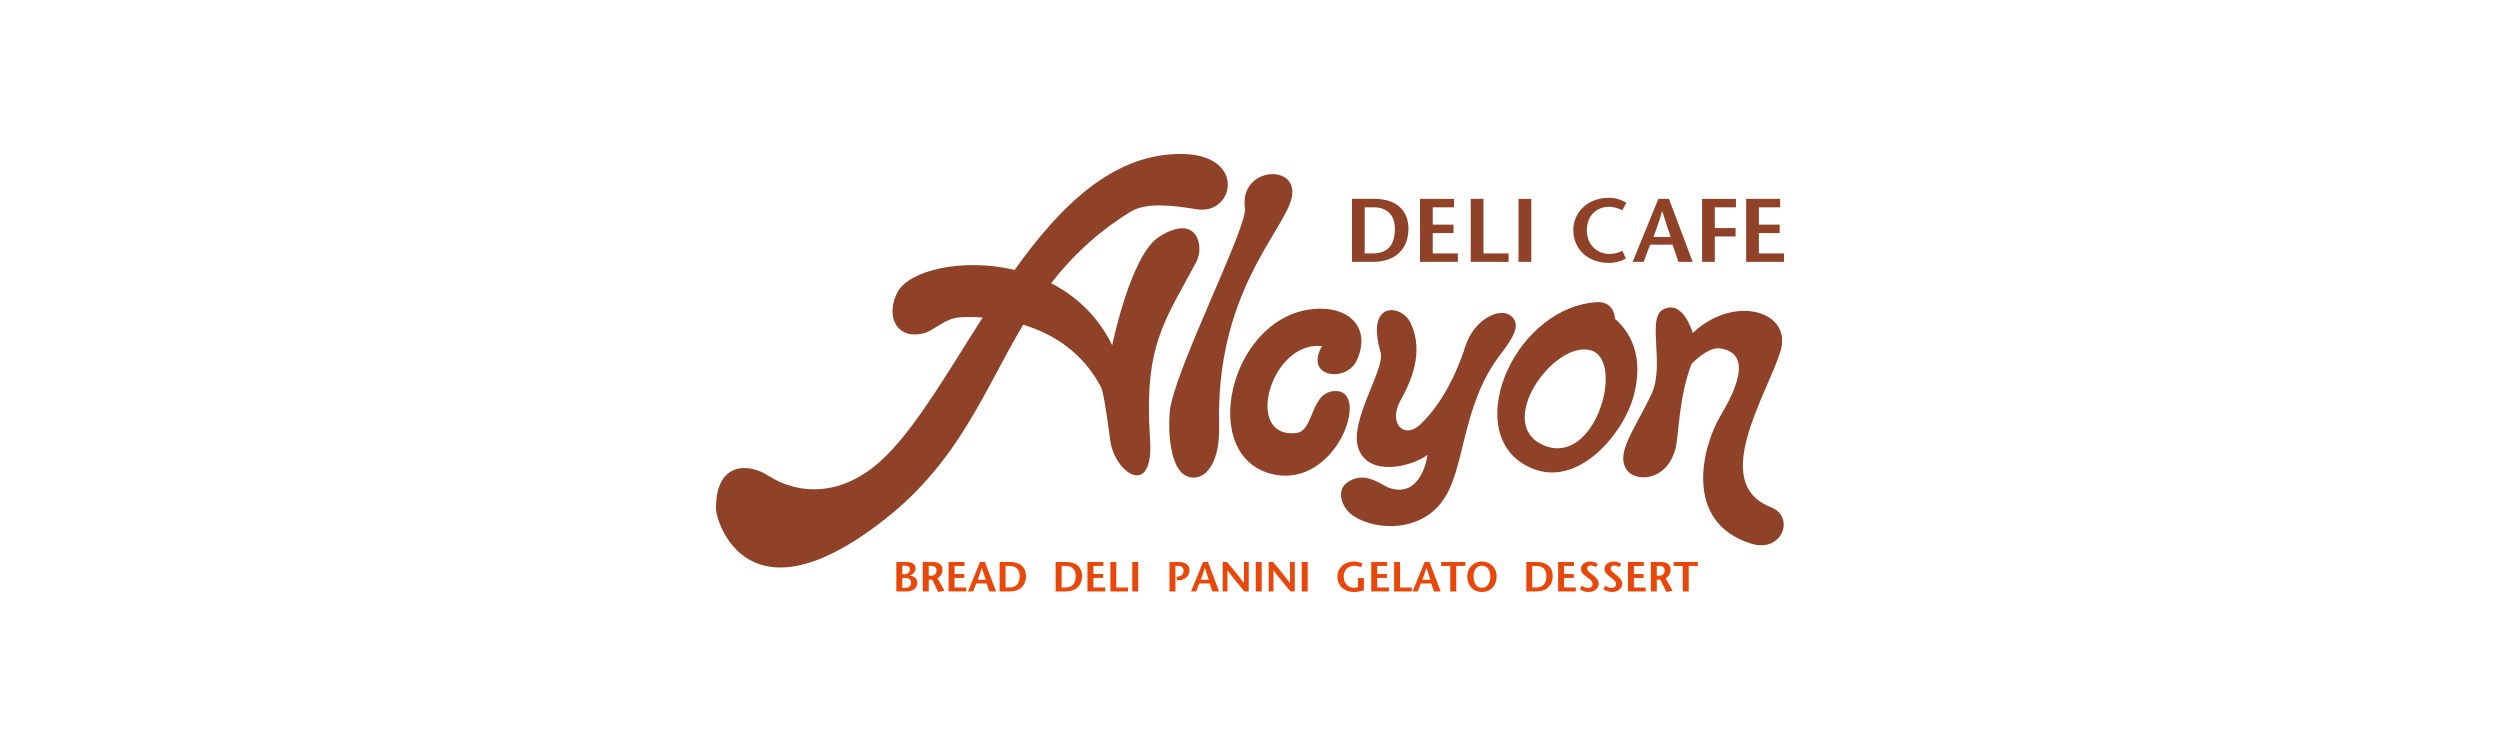 <?xml version="1.0" encoding="utf-8"?>
<!-- Generator: Adobe Illustrator 16.0.0, SVG Export Plug-In . SVG Version: 6.00 Build 0)  -->
<!DOCTYPE svg PUBLIC "-//W3C//DTD SVG 1.1//EN" "http://www.w3.org/Graphics/SVG/1.1/DTD/svg11.dtd">
<svg version="1.1" id="レイヤー_1" xmlns="http://www.w3.org/2000/svg" xmlns:xlink="http://www.w3.org/1999/xlink" x="0px"
	 y="0px" width="124px" height="37px" viewBox="0 0 124 37" enable-background="new 0 0 124 37" xml:space="preserve">
<g>
	<g>
		<path fill="#904228" d="M64.035,9.935c0.558-1.854-2.59-1.723-2.285,0.391c0.137,0.942-3.563,8.148-3.734,10.124
			c-0.08,0.913,0.008,2.78,0.822,3.157c0.743,0.342,1.687-0.351,1.63-2.491C60.297,14.669,63.523,11.629,64.035,9.935z"/>
		<path fill="#904228" d="M66.298,19.396c-1.337-0.049-1.079,1.979-2.004,2.082c-2.641,0.292-1.267-4.595,1.277-4.311
			c-0.893,1.556,1.181,1.811,1.702,0.748c0.726-1.481-0.167-2.682-1.951-2.6c-4.326,0.197-6.011,7.422-2.13,8.22
			C66.278,24.17,67.949,19.46,66.298,19.396z"/>
		<path fill="#904228" d="M74.884,15.625c-0.555-0.358-1.782,0.218-2.213,1.582c-0.164,0.529-0.863,2.564-2.23,3.854
			c-0.789,0.746-1.612-0.056-0.975-1.203c0.541-0.967,1.178-2.41,0.495-3.851c-0.428-0.905-2.242-1.135-1.484,1.464
			c0.242,0.826-1.571,3.407-1.104,4.758c0.5,1.471,2.707,0.904,3.433,0.328c0,0-0.265,2.188-1.899,1.645
			c-0.348-0.113-1.242-0.937-2.133-0.233c-0.504,0.396-0.237,1.267,0.42,1.664c1.104,0.674,3.192,0.757,4.322-0.739
			c1.184-1.569,0.937-4.746,2.894-7.299C74.915,16.932,75.576,16.07,74.884,15.625z"/>
		<path fill="#904228" d="M87.828,25.152c-3.056-1.187-0.184-5.566,0.483-7.727c0.618-2.012-2.321-2.846-4.351-0.907
			c0,0-0.475-1.711-1.483-1.16c-0.809,0.44,0.121,2.782-0.575,4.218c-0.892,1.844-1.795,2.943-1.197,3.752
			c0.431,0.587,1.957,0.553,2.395-1.06c0.171-0.623,0.158-2.56,0.8-4.214c0,0,0.811-0.88,1.445-0.772
			c1.081,0.183,1.331,1.109-0.021,3.364c-0.849,1.419-1.908,5.243,1.533,6.319C88.397,27.447,89.067,25.632,87.828,25.152z"/>
		<path fill="#904228" d="M80.104,15.814c0,0-0.006-0.819-0.822-0.832c-4.068,0.186-6.71,6.159-3.756,8.012
			c2.513,1.572,4.99-1.425,5.503-3.355C81.304,18.597,81.454,17.007,80.104,15.814z M76.549,22.079
			c-2.434-1.061,0.505-5.194,2.343-4.706C80.635,17.842,79.135,23.208,76.549,22.079z"/>
		<path fill="#904228" d="M59.344,12.978c0.402-0.756,0.044-2.44-1.852-1.233c-1.42,0.905-2.327,5.381-2.327,5.381
			c-0.71-1.459-1.807-2.45-3.028-3.078c0.988-1.274,2.212-2.471,3.906-3.528c0.8-0.5,2.069-0.341,3.317-0.14
			c1.868,0.298,2.469-2.692-0.706-2.742c-3.431-0.057-6.063,2.577-8.329,5.75c-2.587-0.614-5.201,0.027-5.786,1.065
			c-0.624,1.103-0.165,2.436,1.288,2.076c0.494-0.124,1.041-0.756,1.808-0.792c0.344-0.016,0.717-0.014,1.105,0.012
			c-1.683,2.63-3.2,5.273-4.772,6.844c-2.179,2.18-4.455,1.914-5.869,0.995c-0.991-0.643-2.619-0.668-2.586,1.67
			c0.009,0.602,1.553,5.894,8.422,0.461c3.671-2.901,4.892-6.391,6.814-9.613c1.491,0.45,2.961,1.373,3.869,3.112
			c0.147,0.284,0.399,2.268,0.448,2.619c0.221,1.652,2.178,2.936,1.976-0.063C56.729,17.131,57.755,15.958,59.344,12.978z"/>
	</g>
	<g>
		<path fill="#904228" d="M67.689,10.284h0.457c0.664,0,1.04,0.402,1.04,1.049c0,0.871-0.391,1.237-1.113,1.237h-0.384V10.284z
			 M67.058,9.863v3.125h1.026c1.111,0,1.775-0.62,1.775-1.651c0-0.755-0.44-1.475-1.716-1.475H67.058z"/>
		<path fill="#904228" d="M72.118,10.284h-1.054v0.857h1.03v0.419h-1.03v1.01h1.245v0.418h-1.876V9.863h1.685V10.284z"/>
		<path fill="#904228" d="M72.948,9.863h0.633v2.707h1.245v0.419h-1.878V9.863z"/>
		<path fill="#904228" d="M75.319,12.989V9.863h0.633v3.125L75.319,12.989L75.319,12.989z"/>
		<path fill="#904228" d="M80.469,10.43c-0.152-0.079-0.409-0.174-0.65-0.174c-0.645,0-1.111,0.452-1.111,1.161
			c0,0.741,0.516,1.179,1.129,1.179c0.241,0,0.466-0.068,0.633-0.157l0.174,0.389c-0.193,0.111-0.529,0.214-0.833,0.214
			c-1.09,0-1.775-0.715-1.775-1.634c0-0.854,0.681-1.599,1.783-1.599c0.325,0,0.632,0.116,0.848,0.241L80.469,10.43"/>
		<path fill="#904228" d="M82.014,11.752c0.146-0.411,0.295-0.789,0.425-1.272h0.01c0.147,0.482,0.282,0.861,0.416,1.272H82.014z
			 M82.255,9.863l-1.277,3.125h0.547l0.323-0.854h1.11l0.292,0.854h0.707L82.78,9.863H82.255z"/>
		<path fill="#904228" d="M86.104,10.284h-1.049v1.027h1.03v0.419h-1.03v1.259h-0.632V9.863h1.68L86.104,10.284L86.104,10.284z"/>
		<path fill="#904228" d="M88.294,10.284H87.24v0.857h1.031v0.419H87.24v1.01h1.247v0.418h-1.878V9.863h1.685V10.284z"/>
	</g>
	<g>
		<path fill="#E84709" d="M44.753,28.664h0.149c0.162,0,0.289,0.074,0.289,0.246c0,0.161-0.124,0.247-0.287,0.247h-0.152
			L44.753,28.664L44.753,28.664z M44.945,29.337c0.344,0,0.556-0.181,0.556-0.432c0-0.224-0.204-0.349-0.385-0.356v-0.005
			c0.102-0.027,0.292-0.123,0.292-0.357c0-0.198-0.173-0.312-0.421-0.312h-0.529v1.462H44.945z M44.753,28.056h0.153
			c0.129,0,0.225,0.055,0.225,0.184c0,0.138-0.115,0.245-0.286,0.245h-0.093L44.753,28.056L44.753,28.056z"/>
		<path fill="#E84709" d="M46.065,28.071h0.152c0.117,0,0.235,0.058,0.235,0.223c0,0.105-0.065,0.263-0.269,0.263h-0.118V28.071z
			 M45.769,29.337h0.296v-0.585h0.175l0.297,0.61l0.31-0.058l-0.349-0.624c0.139-0.08,0.249-0.208,0.249-0.424
			c0-0.249-0.188-0.382-0.471-0.382h-0.508L45.769,29.337L45.769,29.337z"/>
		<path fill="#E84709" d="M47.837,28.071h-0.492v0.399h0.48v0.197h-0.48v0.472h0.582v0.196H47.05v-1.461h0.787V28.071z"/>
		<path fill="#E84709" d="M48.496,28.758c0.07-0.191,0.139-0.369,0.2-0.594H48.7c0.068,0.225,0.132,0.402,0.194,0.594H48.496z
			 M48.609,27.875l-0.597,1.461h0.256l0.15-0.397h0.52l0.134,0.397h0.332l-0.552-1.461H48.609z"/>
		<path fill="#E84709" d="M49.876,28.071h0.214c0.31,0,0.485,0.188,0.485,0.49c0,0.408-0.182,0.578-0.52,0.578h-0.179V28.071z
			 M49.582,27.875v1.461h0.479c0.519,0,0.83-0.291,0.83-0.771c0-0.354-0.206-0.689-0.803-0.689H49.582z"/>
		<path fill="#E84709" d="M52.657,28.071h0.213c0.311,0,0.486,0.188,0.486,0.49c0,0.408-0.183,0.578-0.519,0.578h-0.18V28.071z
			 M52.36,27.875v1.461h0.479c0.519,0,0.83-0.291,0.83-0.771c0-0.354-0.206-0.689-0.802-0.689H52.36z"/>
		<path fill="#E84709" d="M54.727,28.071h-0.493v0.399h0.481v0.197h-0.481v0.472h0.583v0.196h-0.878v-1.461h0.788L54.727,28.071
			L54.727,28.071z"/>
		<path fill="#E84709" d="M55.075,27.875h0.294v1.265h0.582v0.196h-0.876V27.875z"/>
		<path fill="#E84709" d="M56.16,29.337v-1.462h0.294v1.461L56.16,29.337L56.16,29.337z"/>
		<path fill="#E84709" d="M58.301,29.337h-0.295v-1.462h0.46c0.331,0,0.534,0.137,0.534,0.421c0,0.247-0.212,0.488-0.564,0.488
			h-0.07v-0.182l0.064-0.006c0.142-0.009,0.276-0.096,0.276-0.291c0-0.15-0.098-0.235-0.273-0.235h-0.132V29.337z"/>
		<path fill="#E84709" d="M59.559,28.758c0.068-0.191,0.139-0.369,0.201-0.594h0.004c0.068,0.225,0.13,0.402,0.193,0.594H59.559z
			 M59.672,27.875l-0.597,1.461h0.256l0.15-0.397h0.52l0.136,0.397h0.329l-0.55-1.461H59.672z"/>
		<path fill="#E84709" d="M61.937,29.337h-0.213c-0.281-0.335-0.561-0.671-0.837-1.048h-0.004v1.048h-0.237v-1.462h0.215
			c0.283,0.334,0.56,0.666,0.837,1.041H61.7v-1.041h0.236V29.337z"/>
		<path fill="#E84709" d="M62.286,29.337v-1.462h0.295v1.461L62.286,29.337L62.286,29.337z"/>
		<path fill="#E84709" d="M64.22,29.337h-0.213c-0.28-0.335-0.561-0.671-0.837-1.048h-0.006v1.048h-0.236v-1.462h0.216
			c0.28,0.334,0.56,0.666,0.835,1.041h0.006v-1.041h0.235V29.337z"/>
		<path fill="#E84709" d="M64.568,29.337v-1.462h0.295v1.461L64.568,29.337L64.568,29.337z"/>
		<path fill="#E84709" d="M67.65,28.669v0.603c-0.156,0.054-0.323,0.092-0.489,0.092c-0.509,0-0.827-0.334-0.827-0.766
			c0-0.399,0.318-0.747,0.835-0.747c0.162,0,0.323,0.051,0.419,0.113l-0.094,0.174c-0.081-0.042-0.205-0.077-0.315-0.077
			c-0.315,0-0.531,0.211-0.531,0.542c0,0.349,0.247,0.552,0.501,0.552c0.078,0,0.145-0.009,0.207-0.036v-0.447h0.295V28.669z"/>
		<path fill="#E84709" d="M68.801,28.071h-0.492v0.399h0.481v0.197h-0.481v0.472h0.583v0.196h-0.878v-1.461h0.787V28.071z"/>
		<path fill="#E84709" d="M69.148,27.875h0.295v1.265h0.581v0.196h-0.876V27.875z"/>
		<path fill="#E84709" d="M70.548,28.758c0.069-0.191,0.138-0.369,0.199-0.594h0.004c0.069,0.225,0.133,0.402,0.196,0.594H70.548z
			 M70.661,27.875l-0.597,1.461h0.257l0.15-0.397h0.518l0.137,0.397h0.33l-0.551-1.461H70.661z"/>
		<path fill="#E84709" d="M71.933,29.337v-1.266h-0.453v-0.196h1.2v0.196h-0.451v1.265L71.933,29.337L71.933,29.337z"/>
		<path fill="#E84709" d="M73.504,29.152c-0.307,0-0.416-0.287-0.416-0.568c0-0.267,0.124-0.524,0.416-0.524
			c0.294,0,0.416,0.258,0.416,0.524C73.92,28.865,73.813,29.152,73.504,29.152z M73.504,29.362c0.45,0,0.731-0.342,0.731-0.778
			c0-0.408-0.31-0.733-0.731-0.733c-0.419,0-0.729,0.324-0.729,0.733C72.774,29.021,73.055,29.362,73.504,29.362z"/>
		<path fill="#E84709" d="M76.002,28.071h0.214c0.31,0,0.484,0.188,0.484,0.49c0,0.408-0.181,0.578-0.519,0.578h-0.18V28.071z
			 M75.706,27.875v1.461h0.479c0.521,0,0.829-0.291,0.829-0.771c0-0.354-0.206-0.689-0.802-0.689H75.706z"/>
		<path fill="#E84709" d="M78.071,28.071h-0.492v0.399h0.48v0.197h-0.48v0.472h0.581v0.196h-0.877v-1.461h0.788V28.071z"/>
		<path fill="#E84709" d="M79.148,28.131c-0.066-0.045-0.152-0.083-0.238-0.083c-0.125,0-0.19,0.068-0.19,0.154
			c0,0.095,0.103,0.169,0.275,0.305c0.196,0.156,0.301,0.279,0.301,0.459c0,0.184-0.175,0.396-0.506,0.396
			c-0.153,0-0.323-0.047-0.433-0.146l0.105-0.166c0.079,0.055,0.169,0.115,0.302,0.115c0.12,0,0.227-0.064,0.227-0.203
			c0-0.16-0.197-0.267-0.315-0.359c-0.141-0.115-0.26-0.205-0.26-0.399c0-0.195,0.198-0.354,0.463-0.354
			c0.169,0,0.303,0.062,0.372,0.128L79.148,28.131z"/>
		<path fill="#E84709" d="M80.312,28.131c-0.063-0.045-0.15-0.083-0.234-0.083c-0.125,0-0.191,0.068-0.191,0.154
			c0,0.095,0.101,0.169,0.272,0.305c0.197,0.156,0.303,0.279,0.303,0.459c0,0.184-0.176,0.396-0.508,0.396
			c-0.152,0-0.323-0.047-0.431-0.146l0.106-0.166c0.079,0.055,0.168,0.115,0.299,0.115c0.121,0,0.229-0.064,0.229-0.203
			c0-0.16-0.197-0.267-0.313-0.359c-0.143-0.115-0.262-0.205-0.262-0.399c0-0.195,0.198-0.354,0.464-0.354
			c0.169,0,0.303,0.062,0.369,0.128L80.312,28.131z"/>
		<path fill="#E84709" d="M81.535,28.071h-0.491v0.399h0.48v0.197h-0.48v0.472h0.583v0.196h-0.879v-1.461h0.787V28.071z"/>
		<path fill="#E84709" d="M82.177,28.071h0.153c0.118,0,0.235,0.058,0.235,0.223c0,0.105-0.064,0.263-0.268,0.263h-0.121V28.071z
			 M81.884,29.337h0.293v-0.585h0.178l0.296,0.61l0.31-0.058l-0.347-0.624c0.138-0.08,0.247-0.208,0.247-0.424
			c0-0.249-0.189-0.382-0.469-0.382h-0.51v1.462H81.884z"/>
		<path fill="#E84709" d="M83.464,29.337v-1.266h-0.453v-0.196h1.201v0.196H83.76v1.265L83.464,29.337L83.464,29.337z"/>
	</g>
</g>
</svg>
